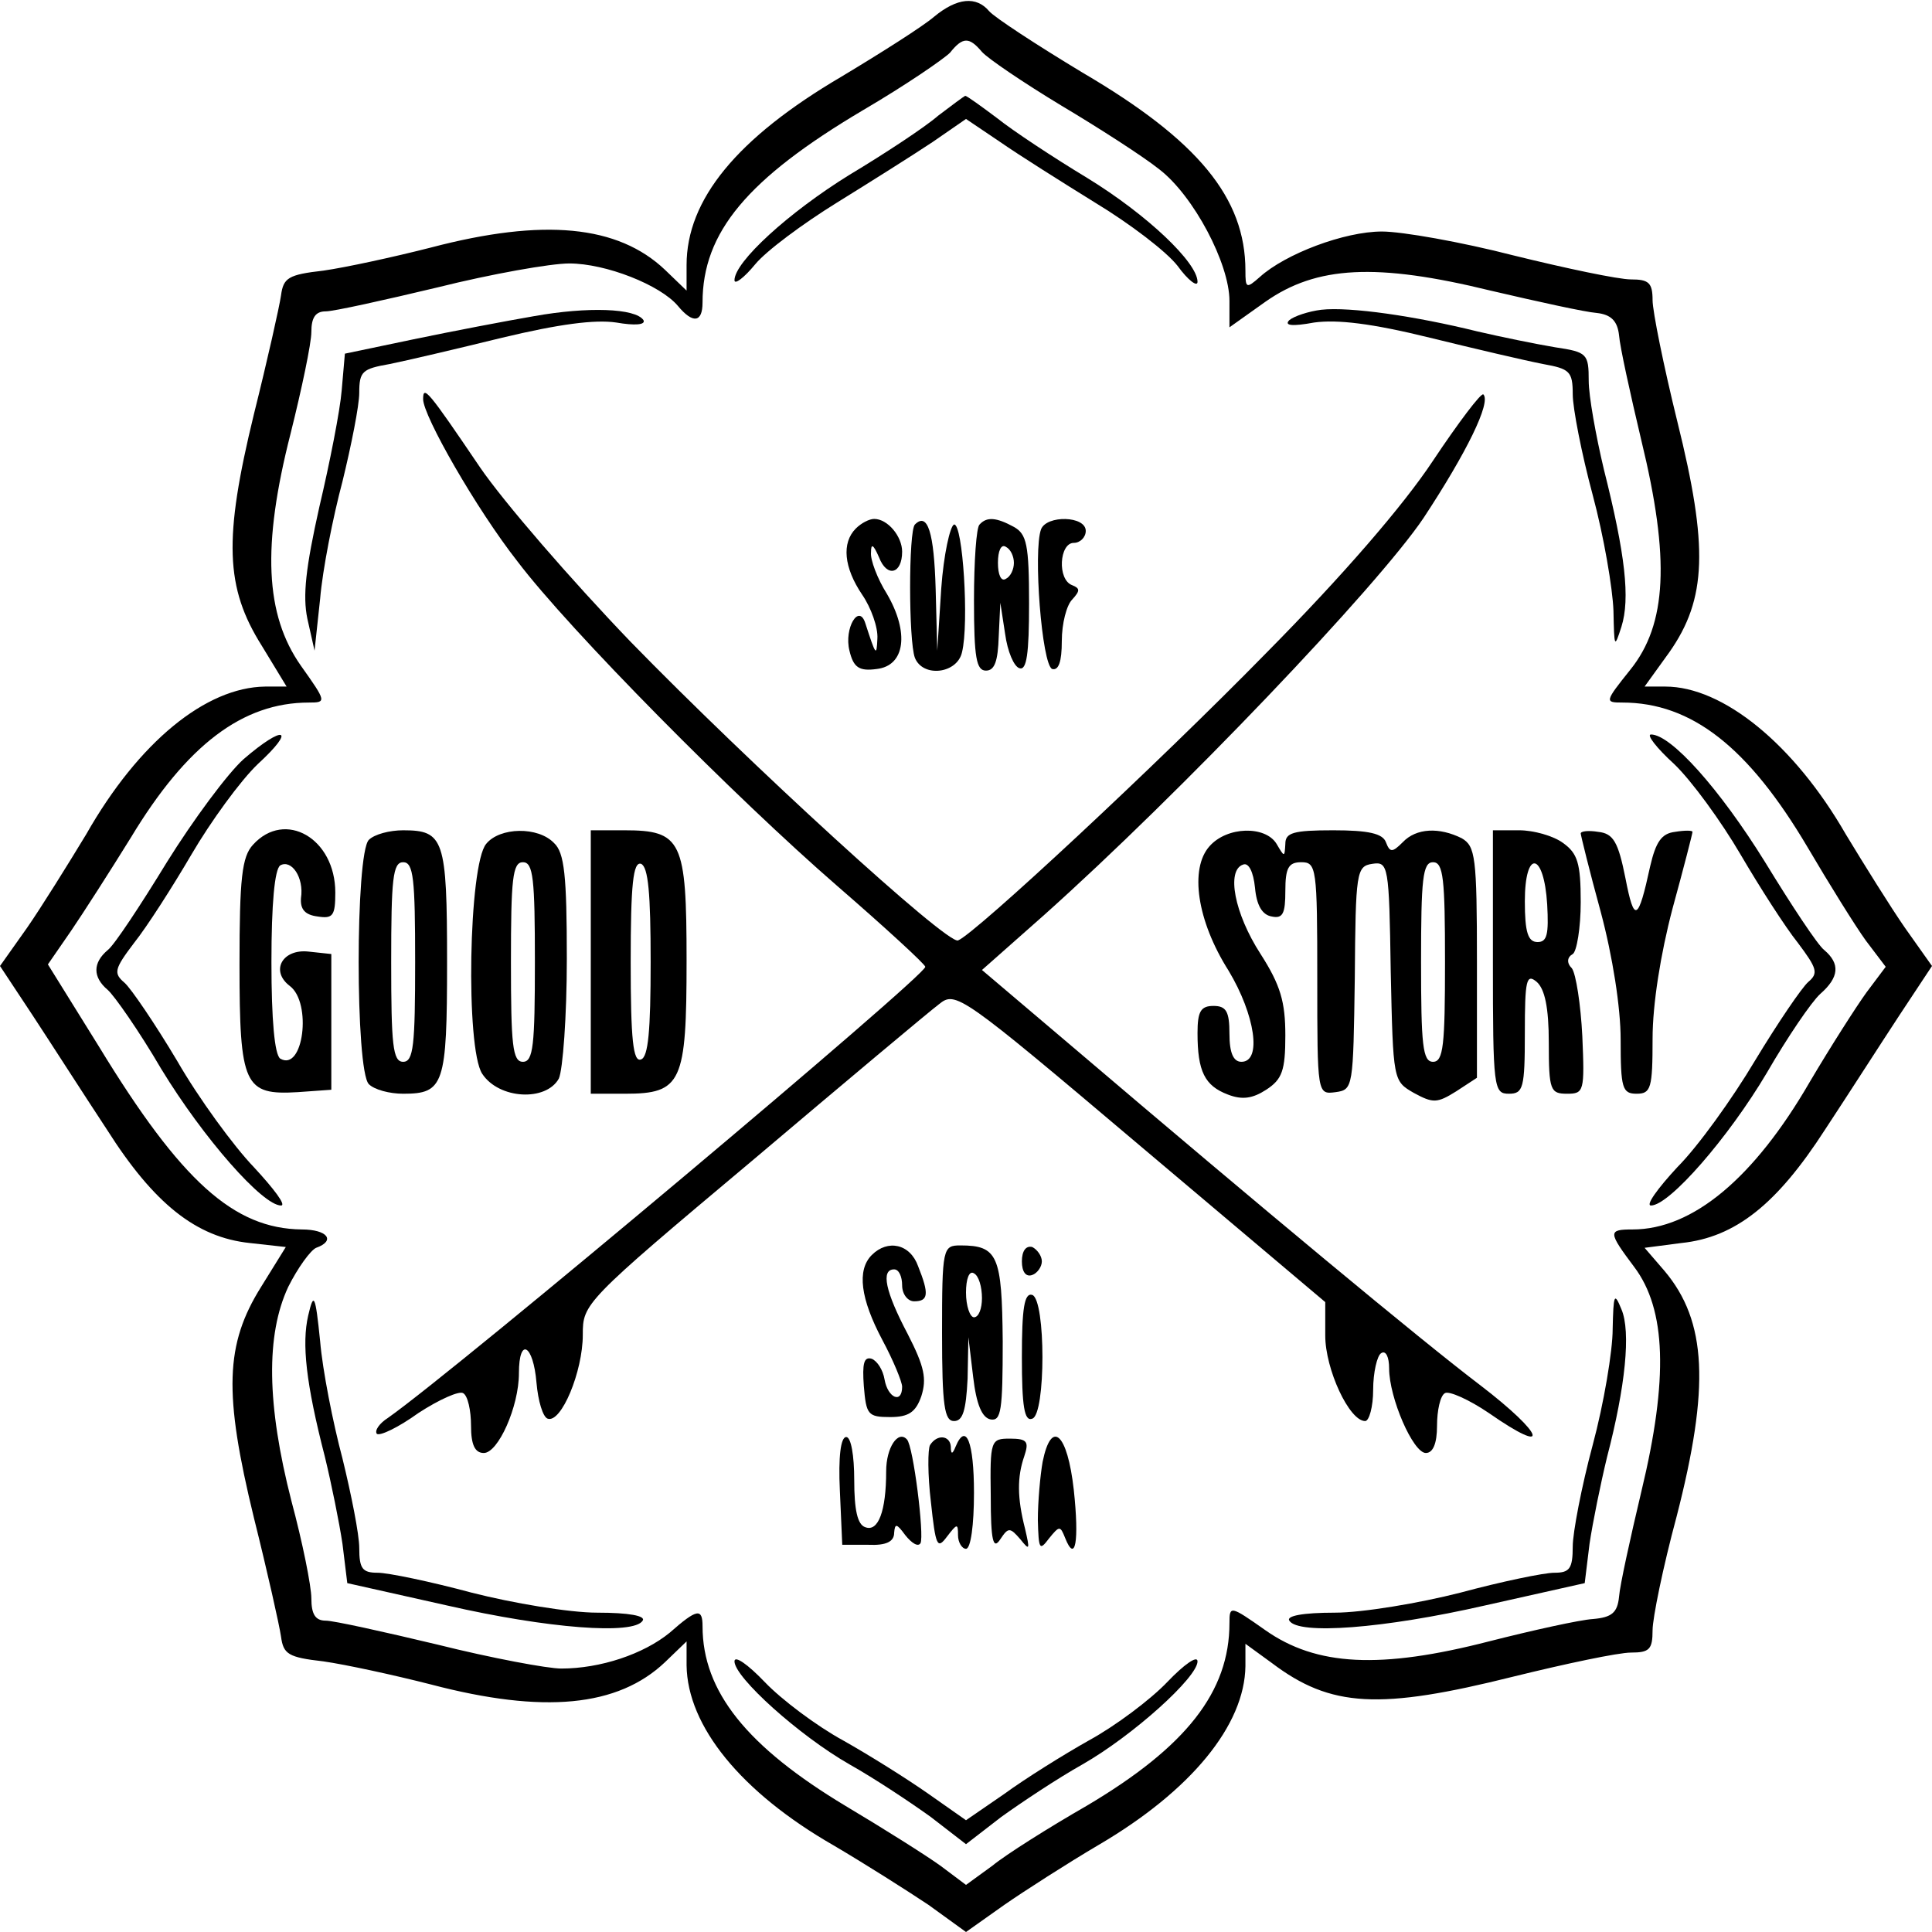 <?xml version="1.0" standalone="no"?>
<!DOCTYPE svg PUBLIC "-//W3C//DTD SVG 20010904//EN"
 "http://www.w3.org/TR/2001/REC-SVG-20010904/DTD/svg10.dtd">
<svg version="1.0" xmlns="http://www.w3.org/2000/svg"
 width="242pt" height="242pt" viewBox="0 0 242 242"
 preserveAspectRatio="xMidYMid meet">
<g transform="translate(0,242) scale(0.1,-0.1)"
fill="#000000" stroke="none">
<path d="M1170 2399 c-14 -12 -66 -45 -116 -75 -131 -77 -194 -154 -194 -236
l0 -32 -27 26 c-59 56 -152 65 -293 28 -47 -12 -107 -25 -135 -29 -44 -5 -50
-9 -53 -31 -2 -14 -17 -81 -34 -149 -38 -156 -36 -217 10 -290 l31 -51 -27 0
c-74 -1 -158 -69 -224 -185 -23 -38 -56 -91 -74 -117 l-34 -48 41 -62 c23 -35
64 -99 93 -143 59 -93 112 -135 179 -142 l45 -5 -31 -50 c-45 -72 -47 -133 -9
-289 17 -68 32 -135 34 -149 3 -22 9 -26 53 -31 28 -4 88 -17 135 -29 141 -37
234 -28 293 28 l27 26 0 -30 c1 -76 68 -159 185 -226 39 -23 91 -56 118 -74
l47 -34 48 34 c26 18 79 52 118 75 116 68 183 150 184 224 l0 28 33 -24 c74
-56 135 -59 303 -17 65 16 131 30 147 30 23 0 27 4 27 28 0 15 13 79 30 142
42 163 38 245 -15 308 l-25 29 46 6 c68 7 120 49 180 142 29 44 70 108 93 143
l41 62 -34 48 c-18 26 -51 79 -74 117 -65 113 -154 185 -226 185 l-26 0 31 43
c47 67 49 132 10 289 -17 69 -31 138 -31 152 0 22 -5 26 -27 26 -16 0 -82 14
-147 30 -66 17 -140 30 -165 30 -47 0 -121 -28 -153 -57 -17 -15 -18 -14 -18
8 0 91 -59 163 -204 248 -58 35 -110 69 -117 77 -16 19 -40 17 -69 -7z m60
-44 c7 -8 51 -38 99 -67 47 -28 103 -64 123 -80 43 -33 88 -118 88 -165 l0
-33 45 32 c64 45 139 49 282 14 60 -14 119 -27 133 -28 18 -2 26 -10 28 -28 1
-14 14 -73 28 -132 36 -148 32 -230 -14 -287 -32 -40 -32 -41 -10 -41 87 0
158 -56 232 -181 27 -46 60 -99 73 -117 l25 -33 -24 -32 c-13 -18 -45 -68 -71
-112 -70 -121 -147 -185 -222 -185 -31 0 -31 -3 2 -47 40 -53 43 -140 9 -281
-14 -59 -27 -118 -28 -132 -2 -20 -9 -26 -33 -28 -16 -1 -75 -14 -130 -28
-136 -35 -216 -31 -280 14 -44 31 -45 31 -45 9 0 -86 -54 -155 -179 -229 -47
-27 -101 -61 -118 -75 l-33 -24 -32 24 c-18 13 -72 47 -119 75 -123 74 -179
143 -179 225 0 23 -7 22 -41 -8 -33 -27 -87 -45 -136 -45 -17 0 -87 13 -155
30 -67 16 -130 30 -140 30 -13 0 -18 8 -18 28 0 15 -11 70 -25 122 -31 121
-32 208 -4 268 12 24 28 46 35 49 25 9 14 23 -18 23 -85 1 -151 60 -254 229
l-64 103 29 42 c15 22 49 75 75 117 70 116 140 169 223 169 22 0 22 1 -10 46
-45 64 -49 150 -13 291 14 56 26 113 26 127 0 18 5 26 18 26 10 0 73 14 140
30 68 17 142 30 165 30 46 0 114 -27 136 -53 19 -23 31 -21 31 4 0 88 56 155
201 241 53 31 101 64 109 72 16 20 24 20 40 1z"/>
<path d="M1175 2275 c-16 -14 -66 -47 -111 -74 -76 -47 -144 -109 -144 -132 0
-6 12 3 26 20 14 17 60 51 102 77 42 26 96 60 120 76 l42 29 43 -29 c23 -16
77 -50 119 -76 43 -26 89 -61 103 -79 13 -18 25 -27 25 -20 0 24 -63 84 -138
130 -43 26 -93 59 -113 75 -20 15 -38 28 -40 28 -2 -1 -17 -12 -34 -25z"/>
<path d="M669 2024 c-35 -6 -103 -19 -151 -29 l-86 -18 -4 -46 c-2 -25 -15
-91 -28 -146 -17 -76 -21 -111 -15 -140 l9 -40 7 65 c3 36 16 102 28 147 11
45 21 95 21 111 0 27 4 30 38 36 20 4 84 19 141 33 71 17 116 23 143 19 23 -4
37 -3 34 3 -10 15 -70 17 -137 5z"/>
<path d="M1655 2032 c-16 -2 -34 -8 -40 -13 -7 -7 4 -8 31 -3 29 4 72 -1 145
-19 57 -14 121 -29 142 -33 33 -6 37 -9 37 -38 0 -17 11 -74 25 -126 14 -52
25 -117 26 -145 1 -46 1 -48 10 -20 11 35 5 90 -22 197 -10 42 -19 92 -19 111
0 34 -2 36 -42 42 -24 4 -68 13 -98 20 -77 19 -159 31 -195 27z"/>
<path d="M530 1920 c0 -21 67 -138 118 -203 65 -86 273 -296 401 -407 60 -52
110 -98 110 -101 2 -10 -585 -503 -673 -565 -11 -7 -17 -16 -14 -20 4 -3 27 8
52 26 26 17 51 28 56 25 6 -3 10 -22 10 -41 0 -24 5 -34 16 -34 18 0 44 58 44
100 0 46 18 36 22 -12 2 -23 8 -43 14 -45 17 -6 44 59 44 105 0 39 1 41 212
218 117 99 222 187 234 196 21 17 26 14 253 -178 l231 -195 0 -42 c0 -42 30
-107 50 -107 5 0 10 18 10 39 0 22 5 43 10 46 6 4 10 -5 10 -19 0 -37 30 -106
46 -106 9 0 14 12 14 34 0 19 4 38 10 41 5 3 30 -8 55 -25 79 -55 70 -27 -11
35 -75 57 -270 219 -512 425 l-112 95 78 69 c170 152 417 411 475 497 54 82
85 145 75 155 -3 2 -31 -35 -63 -83 -37 -56 -113 -144 -209 -241 -137 -140
-365 -352 -386 -360 -14 -5 -262 222 -410 374 -74 77 -159 175 -189 219 -65
96 -71 103 -71 85z"/>
<path d="M1072 1758 c-18 -18 -15 -49 8 -83 11 -16 20 -41 19 -55 -1 -23 -2
-21 -15 19 -8 26 -27 -6 -20 -34 5 -21 12 -26 34 -23 36 4 41 46 13 94 -12 19
-21 43 -20 52 0 12 3 10 10 -6 10 -26 29 -21 29 7 0 19 -18 41 -35 41 -6 0
-16 -5 -23 -12z"/>
<path d="M1146 1763 c-8 -8 -8 -146 0 -167 10 -25 53 -20 59 7 9 36 1 162 -10
160 -5 -2 -13 -38 -16 -80 l-5 -78 -2 77 c-2 71 -10 97 -26 81z"/>
<path d="M1227 1763 c-4 -3 -7 -46 -7 -95 0 -72 3 -88 15 -88 11 0 15 12 16
43 l2 42 6 -39 c3 -22 11 -41 18 -43 9 -3 12 18 12 81 0 74 -3 87 -19 96 -22
12 -34 13 -43 3z m43 -48 c0 -8 -4 -17 -10 -20 -6 -4 -10 5 -10 20 0 15 4 24
10 20 6 -3 10 -12 10 -20z"/>
<path d="M1304 1757 c-10 -27 1 -170 14 -175 8 -2 12 9 12 35 0 22 6 45 13 52
10 11 10 14 0 18 -19 7 -16 53 2 53 8 0 15 7 15 15 0 19 -49 20 -56 2z"/>
<path d="M305 1469 c-20 -18 -63 -76 -96 -129 -33 -54 -66 -104 -74 -110 -19
-16 -19 -34 0 -50 8 -7 39 -51 67 -99 53 -87 127 -171 150 -171 7 0 -9 21 -34
48 -25 26 -69 86 -96 133 -28 47 -58 91 -66 98 -14 12 -13 17 12 50 16 20 48
70 72 111 24 41 61 92 83 113 49 45 33 50 -18 6z"/>
<path d="M2097 1463 c22 -21 59 -72 83 -113 24 -41 56 -91 72 -111 24 -32 26
-38 13 -49 -8 -7 -38 -51 -67 -99 -28 -47 -71 -107 -97 -133 -25 -27 -40 -48
-33 -48 23 0 97 85 145 166 26 45 56 89 67 99 24 21 25 38 5 55 -8 6 -41 56
-74 110 -57 92 -118 160 -143 160 -6 0 7 -17 29 -37z"/>
<path d="M317 1362 c-14 -15 -17 -42 -17 -150 0 -152 6 -164 73 -160 l42 3 0
85 0 85 -28 3 c-33 4 -49 -24 -24 -43 28 -21 17 -108 -12 -91 -7 5 -11 48 -11
121 0 73 4 116 11 121 14 8 30 -15 26 -41 -1 -14 5 -21 21 -23 19 -3 22 1 22
30 0 68 -63 104 -103 60z"/>
<path d="M462 1368 c-17 -17 -17 -289 0 -306 7 -7 26 -12 43 -12 51 0 55 11
55 165 0 154 -4 165 -55 165 -17 0 -36 -5 -43 -12z m58 -153 c0 -104 -2 -125
-15 -125 -13 0 -15 21 -15 125 0 104 2 125 15 125 13 0 15 -21 15 -125z"/>
<path d="M609 1363 c-22 -26 -26 -256 -5 -288 21 -32 80 -35 96 -6 5 11 10 78
10 150 0 104 -3 133 -16 145 -20 21 -68 20 -85 -1z m61 -148 c0 -104 -2 -125
-15 -125 -13 0 -15 21 -15 125 0 104 2 125 15 125 13 0 15 -21 15 -125z"/>
<path d="M740 1215 l0 -165 43 0 c71 0 77 14 77 167 0 150 -6 163 -78 163
l-42 0 0 -165z m75 0 c0 -86 -3 -119 -12 -122 -10 -4 -13 25 -13 122 0 97 3
126 13 123 9 -4 12 -37 12 -123z"/>
<path d="M1515 1360 c-25 -28 -16 -93 24 -156 33 -55 42 -114 16 -114 -10 0
-15 11 -15 35 0 28 -4 35 -20 35 -16 0 -20 -7 -20 -34 0 -48 9 -66 38 -77 18
-7 31 -5 48 6 20 13 24 24 24 68 0 42 -6 63 -31 102 -33 51 -43 105 -22 112 7
3 13 -9 15 -29 2 -22 9 -34 21 -36 14 -3 17 4 17 32 0 29 4 36 20 36 19 0 20
-7 20 -146 0 -145 0 -145 23 -142 22 3 22 6 24 143 1 133 2 140 22 143 20 3
21 -2 23 -134 3 -138 3 -138 29 -153 24 -13 29 -13 53 2 l26 17 0 145 c0 132
-2 145 -19 155 -28 14 -57 13 -74 -5 -13 -13 -16 -13 -21 0 -4 11 -22 15 -66
15 -50 0 -60 -3 -60 -17 -1 -17 -1 -17 -11 0 -14 23 -62 22 -84 -3z m295 -145
c0 -104 -2 -125 -15 -125 -13 0 -15 21 -15 125 0 104 2 125 15 125 13 0 15
-21 15 -125z"/>
<path d="M1870 1215 c0 -158 1 -165 20 -165 18 0 20 7 20 76 0 67 2 75 15 64
10 -9 15 -32 15 -76 0 -60 2 -64 23 -64 21 0 22 3 19 72 -2 40 -8 78 -13 85
-7 7 -6 14 1 18 5 3 10 33 10 65 0 49 -4 61 -22 74 -12 9 -37 16 -55 16 l-33
0 0 -165z m68 72 c2 -37 0 -47 -12 -47 -12 0 -16 12 -16 51 0 66 24 62 28 -4z"/>
<path d="M1980 1376 c0 -2 11 -47 25 -98 15 -56 25 -120 25 -160 0 -61 2 -68
20 -68 18 0 20 7 20 69 0 43 10 106 25 163 14 51 25 94 25 96 0 2 -10 2 -22 0
-17 -2 -24 -13 -31 -43 -15 -69 -20 -72 -31 -15 -9 45 -15 56 -34 58 -12 2
-22 1 -22 -2z"/>
<path d="M1092 848 c-19 -19 -14 -55 13 -106 14 -26 25 -53 25 -59 0 -22 -18
-14 -22 9 -2 12 -9 23 -16 26 -10 3 -12 -6 -10 -34 3 -36 5 -39 33 -39 23 0
32 6 39 26 7 22 4 37 -17 78 -28 53 -34 81 -17 81 6 0 10 -9 10 -20 0 -11 7
-20 15 -20 18 0 19 9 5 44 -10 28 -38 34 -58 14z"/>
<path d="M1180 750 c0 -91 3 -110 15 -110 11 0 15 13 17 53 l1 52 6 -50 c4
-34 11 -51 22 -53 13 -2 15 11 15 98 -1 107 -6 120 -53 120 -22 0 -23 -3 -23
-110z m50 44 c0 -13 -4 -24 -10 -24 -5 0 -10 14 -10 31 0 17 4 28 10 24 6 -3
10 -17 10 -31z"/>
<path d="M1280 840 c0 -13 5 -20 13 -17 6 2 12 10 12 17 0 7 -6 15 -12 18 -8
2 -13 -5 -13 -18z"/>
<path d="M386 772 c-8 -35 -3 -84 21 -177 8 -33 18 -82 22 -109 l6 -49 125
-28 c127 -29 234 -37 245 -19 4 6 -17 10 -57 10 -35 0 -106 12 -157 25 -52 14
-105 25 -118 25 -19 0 -23 5 -23 31 0 17 -10 67 -21 112 -12 45 -25 111 -28
147 -6 59 -8 62 -15 32z"/>
<path d="M1280 720 c0 -61 3 -81 13 -77 17 5 17 149 0 155 -10 3 -13 -17 -13
-78z"/>
<path d="M2020 755 c0 -27 -11 -93 -25 -145 -14 -52 -25 -110 -25 -127 0 -28
-4 -33 -23 -33 -13 0 -66 -11 -118 -25 -51 -13 -122 -25 -157 -25 -40 0 -61
-4 -57 -10 11 -18 118 -10 245 19 l125 28 6 49 c4 27 14 76 22 109 23 88 30
157 18 185 -9 22 -10 19 -11 -25z"/>
<path d="M1052 553 l3 -68 33 0 c22 -1 32 4 32 15 1 12 3 12 14 -3 8 -10 16
-15 19 -10 5 9 -9 122 -17 130 -11 12 -26 -10 -26 -40 0 -50 -10 -76 -26 -70
-10 3 -14 22 -14 59 0 31 -4 54 -10 54 -7 0 -10 -25 -8 -67z"/>
<path d="M1165 610 c-3 -5 -3 -38 1 -71 6 -56 8 -60 20 -44 13 17 14 17 14 2
0 -9 5 -17 10 -17 6 0 10 30 10 70 0 64 -10 89 -23 58 -4 -10 -6 -10 -6 0 -1
14 -17 16 -26 2z"/>
<path d="M1241 546 c0 -56 3 -68 12 -54 10 15 12 15 25 0 12 -15 12 -13 6 13
-10 39 -10 65 -1 91 6 18 4 22 -18 22 -24 0 -25 -2 -24 -72z"/>
<path d="M1306 589 c-3 -17 -6 -50 -6 -73 1 -37 2 -39 14 -23 13 16 14 16 20
1 13 -33 18 -5 11 60 -8 71 -28 89 -39 35z"/>
<path d="M920 339 c0 -20 81 -93 144 -129 32 -18 77 -48 102 -66 l44 -34 44
34 c25 18 70 48 102 66 63 36 144 109 144 129 0 8 -17 -4 -38 -26 -21 -22 -65
-55 -98 -73 -32 -18 -80 -48 -106 -67 l-48 -33 -47 33 c-27 19 -75 49 -107 67
-33 18 -77 51 -98 73 -21 22 -38 34 -38 26z"/>
</g>
</svg>
